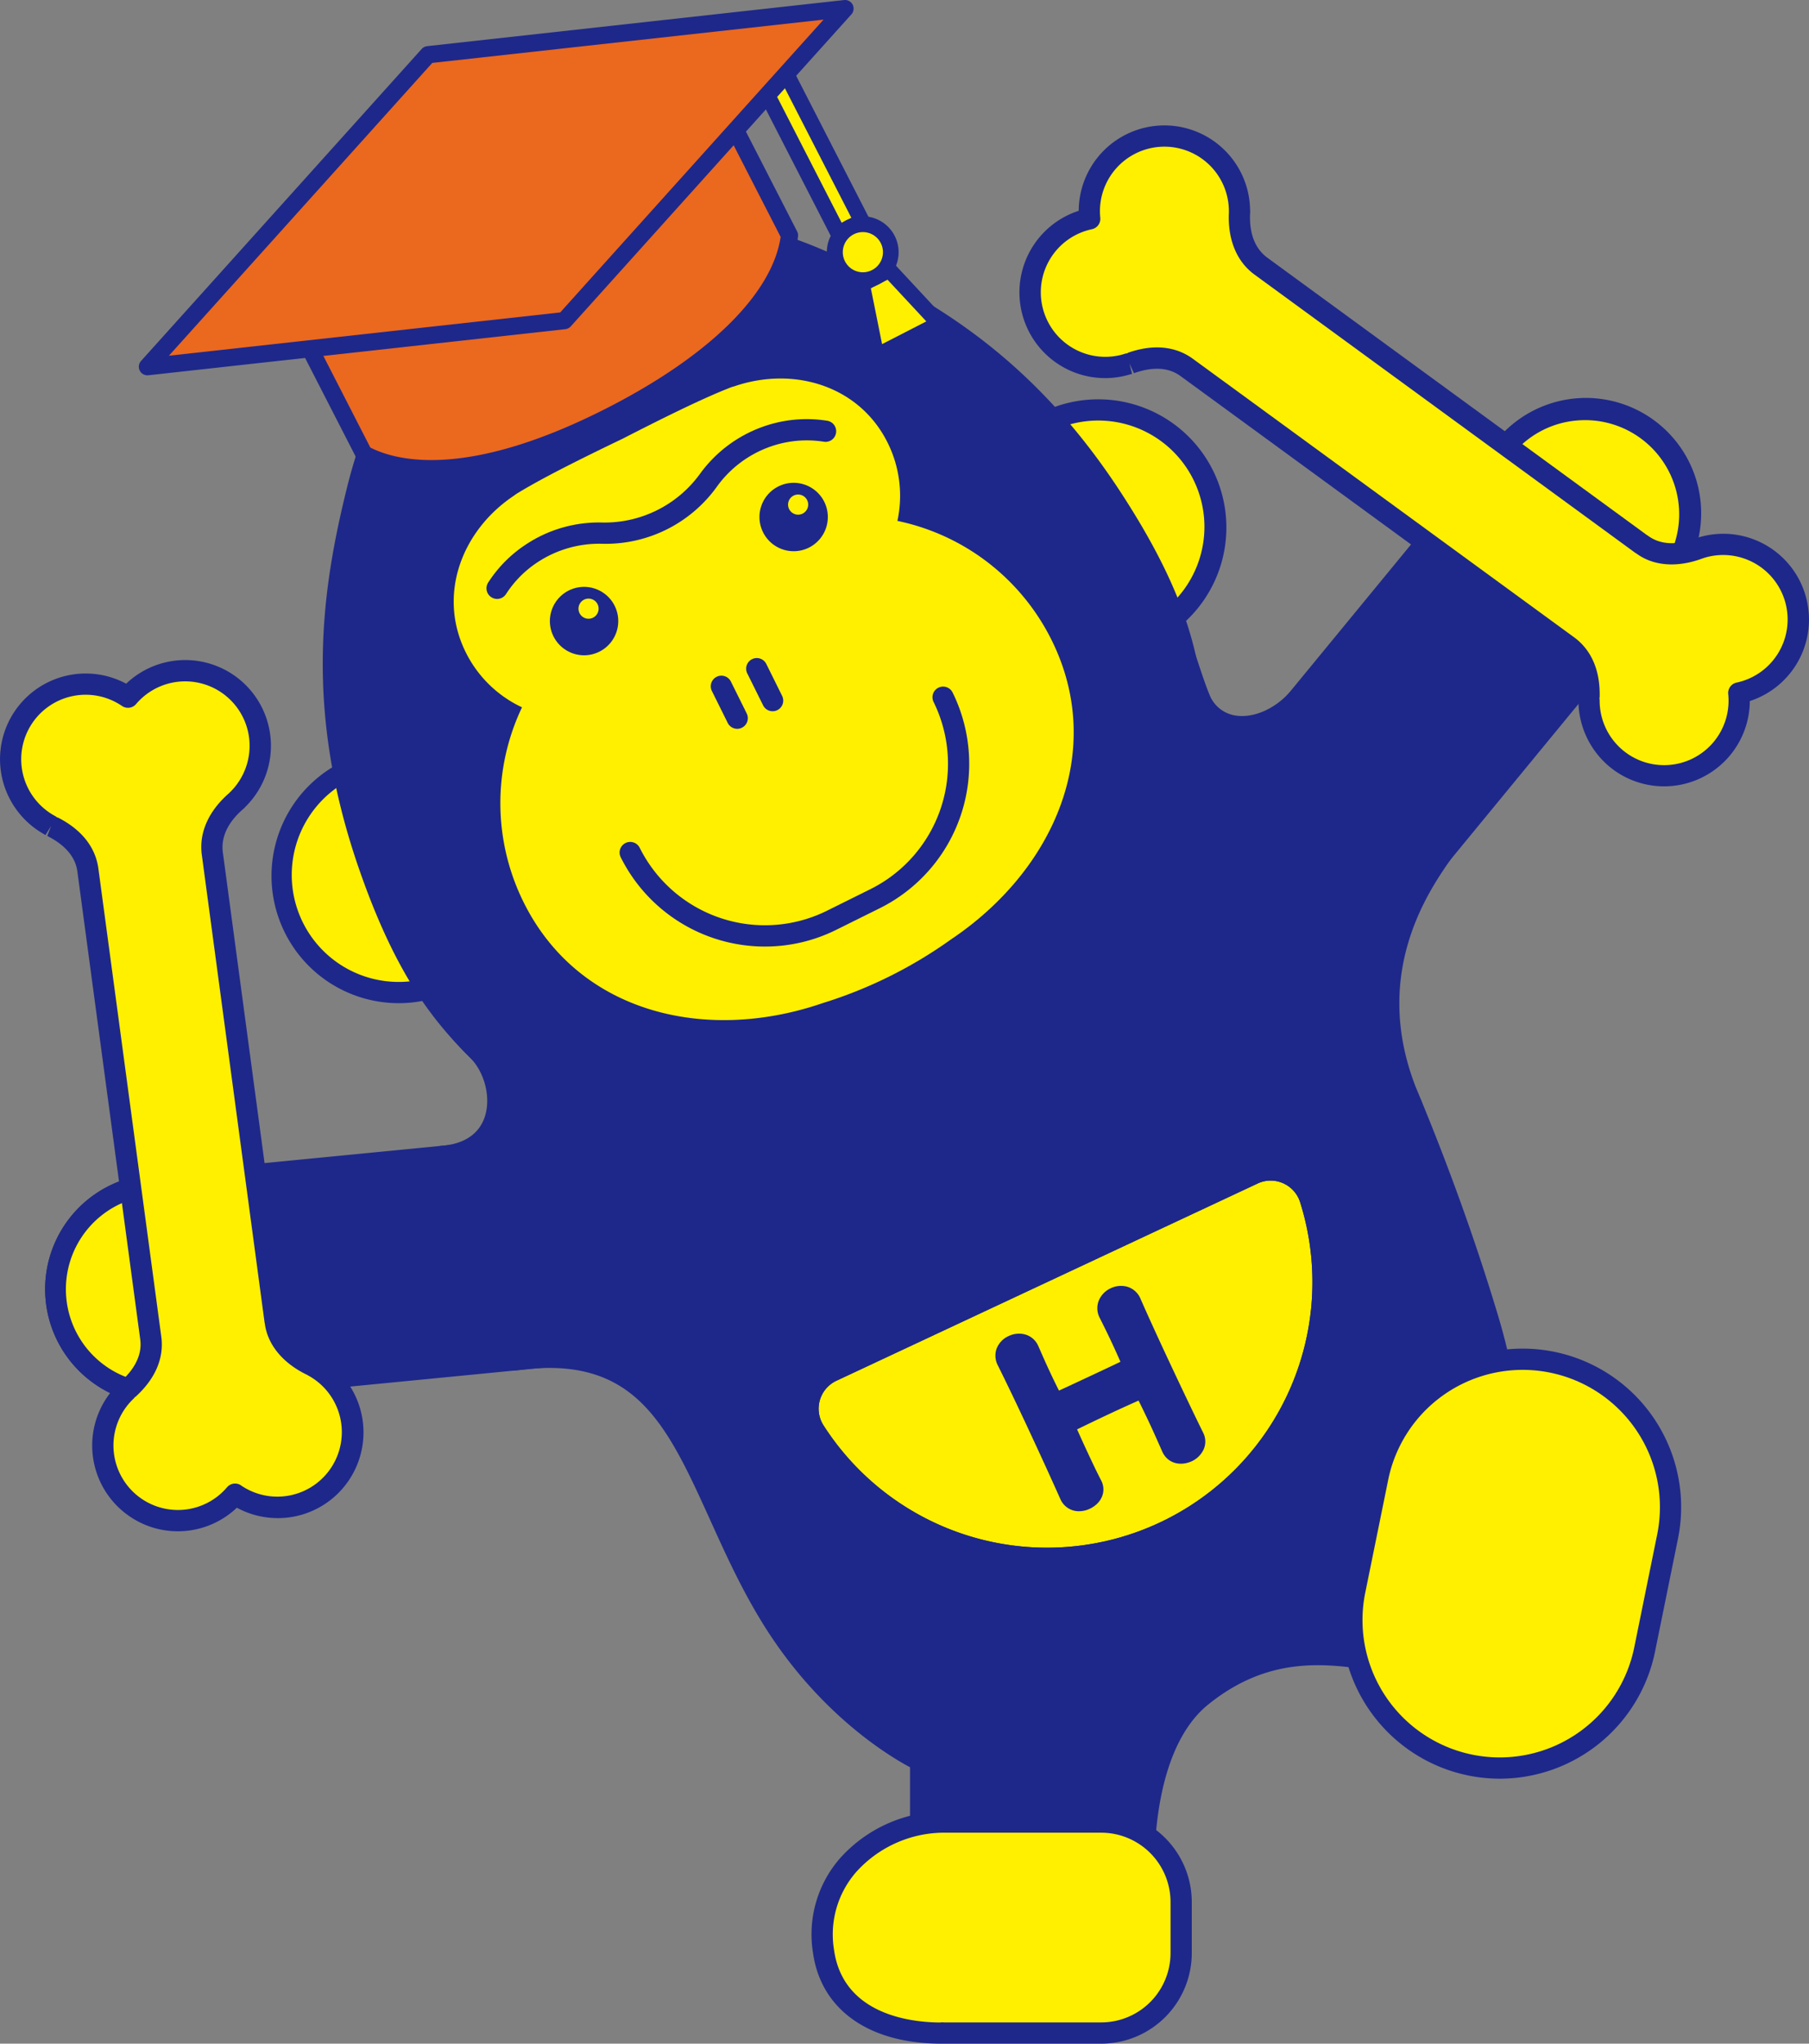 <svg id="グループ_15339" data-name="グループ 15339" xmlns="http://www.w3.org/2000/svg" xmlns:xlink="http://www.w3.org/1999/xlink" width="450.519" height="508.642" viewBox="0 0 450.519 508.642">
  <rect x="0" y="0" width="450.519" height="508.642" fill="#808080" stroke="none"/>
  <defs>
    <clipPath id="clip-path">
      <rect id="長方形_5599" data-name="長方形 5599" width="450.519" height="508.642" fill="none"/>
    </clipPath>
  </defs>
  <g id="グループ_15338" data-name="グループ 15338" clip-path="url(#clip-path)">
    <path id="パス_36041" data-name="パス 36041" d="M130.18,196.855l100.565-122.3a26.071,26.071,0,0,0-40.277-33.115L89.9,163.736a26.072,26.072,0,0,0,40.277,33.118" transform="translate(184.148 70.002)" fill="#1e288a"/>
    <path id="パス_36042" data-name="パス 36042" d="M93.622,204.281a28.712,28.712,0,0,1-3.943-40.415l100.565-122.3A28.714,28.714,0,1,1,234.6,78.037l-100.565,122.3a28.743,28.743,0,0,1-40.415,3.94m136.9-129.6a23.431,23.431,0,0,0-36.2-29.763L93.759,167.219a23.432,23.432,0,0,0,36.2,29.766Z" transform="translate(182.332 68.196)" fill="#1e288a"/>
    <path id="パス_36043" data-name="パス 36043" d="M159.807,37.855a26.074,26.074,0,0,1,3.579,36.7L154.96,84.8,114.683,51.684l8.426-10.25a26.074,26.074,0,0,1,36.7-3.579" transform="translate(251.507 70.004)" fill="#fff000"/>
    <path id="パス_36044" data-name="パス 36044" d="M155.1,88.659,114.819,55.544a2.666,2.666,0,0,1-.952-1.788,2.632,2.632,0,0,1,.591-1.932l8.43-10.25a28.714,28.714,0,1,1,44.358,36.474l-8.427,10.247a2.648,2.648,0,0,1-3.723.364M142.79,36.491a23.269,23.269,0,0,0-15.822,8.439l-6.75,8.209,36.2,29.756,6.747-8.2a23.433,23.433,0,0,0-18.054-38.314q-1.154,0-2.318.112" transform="translate(249.691 68.187)" fill="#1e288a"/>
    <path id="パス_36045" data-name="パス 36045" d="M185.48,87.632,27.89,103a26.072,26.072,0,1,0,5.061,51.9l157.59-15.371a26.072,26.072,0,0,0-5.061-51.9" transform="translate(9.533 191.908)" fill="#1e288a"/>
    <path id="パス_36046" data-name="パス 36046" d="M14,152.942a28.714,28.714,0,0,1,15.448-50.757L187.041,86.814a28.717,28.717,0,0,1,5.575,57.162L35.022,159.344q-1.423.139-2.835.137A28.5,28.5,0,0,1,14,152.942M187.555,92.076,29.961,107.448a23.428,23.428,0,0,0,4.55,46.635L192.1,138.711a23.428,23.428,0,0,0-2.257-46.746c-.757,0-1.523.038-2.289.112" transform="translate(7.717 190.095)" fill="#1e288a"/>
    <path id="パス_36047" data-name="パス 36047" d="M4.471,121.725A26.07,26.07,0,0,1,27.889,93.246L41.1,91.956l4.9,52.408-13.044.779A26.072,26.072,0,0,1,4.471,121.725" transform="translate(9.531 201.665)" fill="#fff000"/>
    <path id="パス_36048" data-name="パス 36048" d="M14,143.186A28.714,28.714,0,0,1,29.447,92.429l13.206-1.29a2.65,2.65,0,0,1,2.89,2.388l4.9,52.408a2.637,2.637,0,0,1-2.471,2.883l-12.948.77c-.948.089-1.9.137-2.839.137A28.5,28.5,0,0,1,14,143.186M40.527,96.66,29.961,97.691a23.43,23.43,0,1,0,4.646,46.628l10.317-.616Z" transform="translate(7.717 199.851)" fill="#1e288a"/>
    <path id="パス_36049" data-name="パス 36049" d="M241.769,115.8l-167.594,90.3s-24.12,40.705-14.251,39.354c42.334-5.8,43.534,31.787,64,64.615,15.908,25.513,36.848,35.184,36.848,35.184v29.386h55.7s-2.066-32.269,14.3-45.46c23.083-18.6,44.728-5.831,54.924-8.644l21.393-37.8s3.6-18.778-5.051-47.567A562.281,562.281,0,0,0,268.652,150c-5.981-13.29-26.882-34.191-26.882-34.191M115.331,205.226s181.3,7,167.648-23.44c-13.583-30.3.734-52.433,7.564-62.271s-27.914-46.979-36.181-38.1c-7.781,8.353-20.084,9.123-24.13-.581-2.5-6-3.729-12.466-10.2-26.3C199.324,10.29,12.124,97.895,32.831,142.141c6.476,13.832,12.054,20.835,17.415,26.071,7.708,7.526,8.337,24.989-8.091,26.592-15.416,1.5,73.175,10.422,73.175,10.422" transform="translate(68.5 92.964)" fill="#1e288a"/>
    <path id="パス_36050" data-name="パス 36050" d="M159.851,376.457V348.7c-5.24-2.788-22.613-13.226-36.449-35.414-5.425-8.7-9.435-17.536-13.305-26.084C99.211,263.209,91.36,245.864,62,249.894a4.459,4.459,0,0,1-4.5-1.842c-3.889-5.853,8.433-28.5,16.125-41.481a2.635,2.635,0,0,1,1.022-.977l.677-.37c-35.9-4.215-35.9-5.815-35.893-8.117.006-2.714,3.043-3.011,4.189-3.123,5.285-.514,8.832-2.925,10.256-6.974,1.705-4.847.089-11.339-3.755-15.1-4.921-4.8-10.895-11.744-17.961-26.838C23.865,127.366,45.185,95.6,111.5,64.572s104.352-27.055,112.638-9.346a169.275,169.275,0,0,1,7.948,20.014c.8,2.379,1.488,4.429,2.3,6.386a8.283,8.283,0,0,0,6.348,5.281c4.314.776,9.582-1.379,13.411-5.486,2.226-2.385,7.769-4.936,19.89,4.828,9.918,7.992,26.652,27.563,20.394,36.583-5.47,7.88-19.688,28.367-8.6,56.658q.536,1.274,1.082,2.6.091.216.192.431c.147.329.275.655.39.98,5.907,14.391,12.731,32.592,18.788,52.733,8.746,29.076,5.272,48.033,5.118,48.828a2.711,2.711,0,0,1-.294.8l-21.4,37.8a2.648,2.648,0,0,1-1.6,1.245c-3.656,1.006-8.161.361-13.382-.383-11.348-1.622-25.474-3.643-40.587,8.538-15.1,12.166-13.341,42.921-13.321,43.231a2.649,2.649,0,0,1-2.637,2.813H162.495a2.648,2.648,0,0,1-2.644-2.647m70.979-47.513c16.907-13.625,32.946-11.329,44.652-9.656,4.074.581,7.651,1.1,10.221.728l20.576-36.35c.431-2.829,2.609-20.436-5.055-45.913-4.994-16.607-10.512-31.873-15.592-44.741-18.842,21.793-153.213,17.265-168.852,16.655-12.74-1.28-23.38-2.4-32.269-3.391l-6.718,3.618c-8.12,13.8-16.01,30.187-15.933,34.683,32.8-4.215,42.18,16.479,53.05,40.443,3.8,8.391,7.737,17.064,12.977,25.471,15.26,24.472,35.516,34.092,35.721,34.185a2.647,2.647,0,0,1,1.53,2.4v26.739h50.323c-.105-8.4.878-33.189,15.371-44.869m51.252-144.719c-.428-.967-.83-1.935-1.2-2.89-7.28-17.361-12.763-28.128-12.865-28.322l-.057-.121c-4.844-10.761-20.266-27.147-24.967-32.007L92.79,201.816c8.628.958,17.14,1.855,24.357,2.583,41.89,1.616,153.158,2.012,164.883-15.362a3.928,3.928,0,0,0,.511-3.691c-.153-.377-.307-.747-.46-1.121m-36.727-68.478c.865.869,21.253,21.342,27.393,34.916.22.431,1.542,3.049,3.621,7.469.109-18.711,9.413-32.116,13.717-38.314,2.634-3.793-6.46-19.05-19.369-29.453-6.629-5.339-11.412-6.725-12.705-5.339-5.1,5.47-12.079,8.184-18.21,7.085a13.514,13.514,0,0,1-10.294-8.452c-.888-2.13-1.606-4.266-2.433-6.734a164.966,164.966,0,0,0-7.724-19.462c-7.162-15.3-45.737-16.125-105.61,11.894s-83.958,58.174-76.8,73.476c6.705,14.327,12.287,20.828,16.869,25.3,5.3,5.182,7.427,13.861,5.048,20.63a14.706,14.706,0,0,1-6.6,8.015c7.593,1.159,19.152,2.6,31.318,4l158.657-85.488a2.641,2.641,0,0,1,3.123.46M43.186,199.373h0Zm227.148-47.567h0Z" transform="translate(66.786 91.151)" fill="#1e288a"/>
    <path id="パス_36051" data-name="パス 36051" d="M148.734,177.16a66.105,66.105,0,0,0,35.034-79.712A7.69,7.69,0,0,0,173.2,92.742L68.243,141.858a7.689,7.689,0,0,0-3.158,11.134,66.1,66.1,0,0,0,83.649,24.168" transform="translate(140.031 201.808)" fill="#fff000"/>
    <path id="パス_36052" data-name="パス 36052" d="M180.044,95.651a7.742,7.742,0,0,1,7.354,5.428A66.1,66.1,0,0,1,68.715,156.622a7.691,7.691,0,0,1,3.158-11.134L176.825,96.372a7.55,7.55,0,0,1,3.219-.722m0-5.285a12.808,12.808,0,0,0-5.46,1.22L69.634,140.7a12.9,12.9,0,0,0-6.923,8.1,13.04,13.04,0,0,0,1.552,10.671A71.385,71.385,0,0,0,192.436,99.485,12.97,12.97,0,0,0,180.044,90.366Z" transform="translate(136.401 198.178)" fill="#1e288a"/>
    <path id="パス_36053" data-name="パス 36053" d="M125.7,136.266c.763,1.632-.307,3.193-1.788,3.886-1.5.639-3.34.568-4.1-1.066l-.048-.1c-1.025-2.321-2.047-4.643-3.027-6.734-1.5-3.212-2.8-5.84-3.49-7.194-.383-.817-.635-.824-1.424-.517-1.81.786-4.841,2.143-7.9,3.576-3.774,1.766-7.679,3.656-9.646,4.636-.409.192-.945.508-.584,1.271.568,1.351,1.782,4.078,3.356,7.446.958,2.04,2.031,4.333,3.231,6.632l.048.1c.766,1.635-.307,3.069-1.785,3.761s-3.343.568-4.106-1.066l-.022-.051c-2.43-5.454-5.53-12.213-8.513-18.59-2.676-5.712-5.256-11.093-7.172-14.924a2.916,2.916,0,0,1,1.616-4.116,3.024,3.024,0,0,1,4.2,1.268l.048.1c.9,2.063,1.807,4.129,2.644,5.914,1.287,2.756,2.414,5.029,3.062,6.278.358.766.862.779,1.271.587,1.3-.543,4.818-2.194,8.49-3.911,3.723-1.743,7.548-3.532,9.362-4.442.613-.287.648-.741.386-1.3-.52-1.245-1.545-3.567-2.858-6.373-.859-1.836-1.865-3.854-2.871-5.872a3.278,3.278,0,0,1,5.866-2.867l.051.1c1.641,3.774,4.145,9.257,6.747,14.816,3.343,7.143,6.83,14.465,8.937,18.7Z" transform="translate(171.872 221.424)" fill="#1e288a"/>
    <path id="パス_36054" data-name="パス 36054" d="M93.869,153.417c-2.42-5.441-5.514-12.188-8.49-18.552-2.756-5.888-5.3-11.166-7.14-14.857a5.208,5.208,0,0,1-.332-4.074,5.681,5.681,0,0,1,3.046-3.228,5.97,5.97,0,0,1,3.9-.431,5.037,5.037,0,0,1,3.42,2.826l.15.329c.872,1.989,1.74,3.969,2.545,5.69.961,2.063,1.833,3.851,2.5,5.17,1.593-.718,4.116-1.9,6.757-3.139l.693-.319c2.918-1.367,5.869-2.749,7.858-3.71-.559-1.293-1.373-3.1-2.344-5.176-.849-1.82-1.846-3.819-2.842-5.808a5.144,5.144,0,0,1-.291-4.023,5.815,5.815,0,0,1,3.065-3.3,5.933,5.933,0,0,1,3.9-.428,5.164,5.164,0,0,1,3.487,2.989c1.558,3.57,4.007,8.95,6.721,14.755,3.611,7.714,6.945,14.688,8.915,18.654l.045.1a4.811,4.811,0,0,1-.1,4.378,6.108,6.108,0,0,1-2.89,2.663c-3,1.274-5.939.351-7.219-2.379-1.019-2.305-2.034-4.608-3-6.686-1.146-2.449-2.171-4.556-2.931-6.083-1.8.8-4.272,1.913-6.769,3.081-3.132,1.466-6.361,3.017-8.538,4.087.655,1.482,1.632,3.646,2.829,6.2.936,2,1.983,4.237,3.247,6.673,1.229,2.625,0,5.518-2.918,6.884a6.3,6.3,0,0,1-2.66.613,4.972,4.972,0,0,1-4.608-2.9M116.935,125.6c.7,1.37,2.015,4.026,3.532,7.271.987,2.107,2.018,4.445,3.1,6.887a1.429,1.429,0,0,0,.958-.121,1.077,1.077,0,0,0,.655-.763l-.01-.026c-1.989-4-5.329-11-8.95-18.727-2.73-5.843-5.2-11.262-6.795-14.915-.093-.2-.182-.236-.281-.259a1.222,1.222,0,0,0-.8.121,1.132,1.132,0,0,0-.619.581.442.442,0,0,0,.051.383c1.019,2.037,2.034,4.071,2.9,5.923,1.332,2.848,2.372,5.2,2.861,6.37a3.474,3.474,0,0,1,.291,2.3,3.12,3.12,0,0,1-1.747,2.095c-1.785.9-5.508,2.641-9.423,4.473l-.45.208c-3.547,1.66-6.875,3.215-8.034,3.694a3.2,3.2,0,0,1-2.468.15,3.328,3.328,0,0,1-1.887-1.772c-.661-1.271-1.8-3.573-3.107-6.364-.821-1.753-1.705-3.771-2.692-6.019-.093-.2-.179-.233-.278-.259a1.385,1.385,0,0,0-.8.125,1.123,1.123,0,0,0-.6.508.621.621,0,0,0,.086.431c1.871,3.739,4.426,9.059,7.2,14.979,2.989,6.389,6.1,13.165,8.577,18.715a1.276,1.276,0,0,0,.942-.137c.473-.22.671-.495.655-.655-1.2-2.3-2.286-4.6-3.276-6.721-1.593-3.4-2.823-6.166-3.359-7.443a3.155,3.155,0,0,1-.156-2.487,3.359,3.359,0,0,1,1.82-1.878c1.976-.99,5.9-2.89,9.7-4.665,3.081-1.443,6.137-2.81,8.047-3.64a4.463,4.463,0,0,1,1.593-.329,3.036,3.036,0,0,1,2.765,1.964m-19.452,9.19-.029-.064.029.064M94.032,127.4l-.01-.016.01.016m-1.766-.581.045-.022-.045.022m16.981-6.587-.006-.022.006.022m.738-1.705.048-.022-.048.022" transform="translate(170.261 219.81)" fill="#1e288a"/>
    <path id="パス_36055" data-name="パス 36055" d="M134.929,206.835h0a36.819,36.819,0,0,1-28.744-43.419l5.677-27.927a36.822,36.822,0,0,1,72.166,14.675l-5.68,27.926a36.819,36.819,0,0,1-43.419,28.744" transform="translate(231.235 232.463)" fill="#fff000"/>
    <path id="パス_36056" data-name="パス 36056" d="M136.217,211.239h0a39.515,39.515,0,0,1-30.81-46.539l5.68-27.923a39.463,39.463,0,1,1,77.342,15.729l-5.677,27.926a39.5,39.5,0,0,1-38.591,31.611,39.968,39.968,0,0,1-7.944-.8m-19.95-73.408-5.68,27.923a34.179,34.179,0,0,0,66.987,13.625l5.677-27.927a34.178,34.178,0,1,0-66.984-13.622" transform="translate(229.42 230.652)" fill="#1e288a"/>
    <path id="パス_36057" data-name="パス 36057" d="M10.64,90.765l-.01.019c.169.077.326.169.492.249l.2.1c4.359,2.184,8.069,5.658,8.752,10.754L35.731,218.372c.683,5.1-1.977,9.429-5.6,12.686-.054.051-.109.1-.163.15-.137.121-.268.252-.409.374l.013.013a18.7,18.7,0,1,0,27.154,25.64,18.7,18.7,0,1,0,19.427-31.9l.01-.022c-4.655-2.159-8.72-5.741-9.442-11.109-.006-.051-.019-.086-.029-.134L51.071,97.863c-.006-.048,0-.086-.01-.137-.722-5.368,2.251-9.9,6.172-13.207l-.016-.019A18.7,18.7,0,1,0,30.06,58.866a18.7,18.7,0,1,0-19.42,31.9" transform="translate(1.816 114.658)" fill="#fff000"/>
    <path id="パス_36058" data-name="パス 36058" d="M31.359,263.9a21.334,21.334,0,0,1-1.8-32.394l0,.006a2.065,2.065,0,0,1,.23-.243l.386-.361c2.5-2.245,5.358-5.866,4.751-10.365L19.267,104.057c-.6-4.5-4.314-7.242-7.494-8.838l.952-2.481-1.4,2.254a2.763,2.763,0,0,1-.441-.262A21.422,21.422,0,0,1,.2,78.985,21.334,21.334,0,0,1,31.42,57.32,21.34,21.34,0,0,1,61.141,87.948a2.729,2.729,0,0,1-.386.406C58,90.675,54.854,94.439,55.5,99.325l15.582,116c.022.086.054.252.067.342.639,4.748,4.665,7.548,7.932,9.062a2.679,2.679,0,0,1,.489.294A21.339,21.339,0,0,1,58.989,262.41a21.282,21.282,0,0,1-11.827,5.671,21.548,21.548,0,0,1-2.893.195,21.208,21.208,0,0,1-12.91-4.381m28.664-7.034A16.053,16.053,0,1,0,76.7,229.477c-.067-.035-.131-.077-.195-.118-6.105-2.931-9.86-7.526-10.559-12.791-.019-.086-.051-.236-.064-.326L50.256,99.893c-.734-5.457,1.676-10.888,6.795-15.33.048-.051.1-.105.15-.153a16.137,16.137,0,0,0,4.822-13.733,16.049,16.049,0,0,0-28.137-8.283,2.644,2.644,0,0,1-3.5.473,16.054,16.054,0,1,0-16.671,27.39,2.136,2.136,0,0,1,.214.131l.019.01v0a2.4,2.4,0,0,1,.316.255l.051-.07c5.942,2.979,9.467,7.392,10.189,12.766L40.166,219.837c.722,5.371-1.51,10.559-6.507,15.049l-.048-.048a2.917,2.917,0,0,1-.2.275v0l-.019.019c-.054.061-.112.125-.172.182a16.054,16.054,0,1,0,23.313,22.016,2.642,2.642,0,0,1,3.5-.473M31.778,233.025l.026.029,0,0Z" transform="translate(0 112.841)" fill="#1e288a"/>
    <path id="パス_36059" data-name="パス 36059" d="M104.768,67.287l.006.019c.172-.067.348-.118.52-.182.07-.022.141-.048.211-.07,4.592-1.635,9.669-1.909,13.823,1.121l94.923,69.3c4.154,3.033,5.438,7.951,5.281,12.823,0,.073,0,.147-.006.22-.006.185,0,.37-.013.552h.019a18.7,18.7,0,1,0,37.3-1.858,18.7,18.7,0,1,0-9.582-36.094l-.01-.026c-4.777,1.871-10.179,2.325-14.551-.869-.042-.032-.077-.045-.118-.073l-94.7-69.139c-.038-.032-.061-.057-.105-.089-4.371-3.193-5.585-8.474-5.262-13.6h-.022a18.7,18.7,0,1,0-37.3,1.868,18.7,18.7,0,1,0,9.592,36.091" transform="translate(176.208 23.268)" fill="#fff000"/>
    <path id="パス_36060" data-name="パス 36060" d="M227.445,170.153a21.436,21.436,0,0,1-8.746-17.258h.006a2.764,2.764,0,0,1-.016-.323l.013-.533c.109-3.362-.533-7.932-4.2-10.607l-94.923-69.3c-3.662-2.673-8.206-1.893-11.575-.7l-1.124-2.408.655,2.564a2.151,2.151,0,0,1-.46.131A21.339,21.339,0,0,1,94.25,31.015a21.339,21.339,0,0,1,42.675-.259,2.729,2.729,0,0,1,.022.559c-.227,3.592.316,8.468,4.291,11.383l94.479,69c.093.054.249.153.338.214,3.867,2.832,8.679,1.858,12.031.546a2.777,2.777,0,0,1,.53-.147,21.331,21.331,0,0,1,27.24,17.147,21.314,21.314,0,0,1-14.477,23.578,21.351,21.351,0,0,1-33.936,17.121m22.415-52.692c-.067.019-.137.038-.211.054-6.341,2.382-12.261,1.916-16.5-1.2-.1-.051-.24-.144-.329-.2L138.014,46.881c-4.445-3.244-6.7-8.746-6.364-15.518,0-.07-.006-.14-.006-.214a16.055,16.055,0,1,0-32.026,1.6A2.647,2.647,0,0,1,97.535,35.6a16.055,16.055,0,1,0,8.238,30.992c.077-.026.156-.048.233-.067l.054-.013,0,.006a2.524,2.524,0,0,1,.38-.048l-.016-.089c6.265-2.229,11.891-1.718,16.269,1.478l94.923,69.3c4.378,3.2,6.581,8.4,6.364,15.074l-.08,0a2.431,2.431,0,0,1,.067.37h0v.035a2.168,2.168,0,0,1,.013.249,16.054,16.054,0,1,0,32.023-1.6,2.644,2.644,0,0,1,2.082-2.848,16.052,16.052,0,1,0-8.232-30.989m-28.524,34.881.08.01,0-.013ZM106.865,68.984l.013.042-.01-.045Z" transform="translate(174.399 21.45)" fill="#1e288a"/>
    <path id="パス_36061" data-name="パス 36061" d="M93.9,142.024h39.706a19.9,19.9,0,0,1,19.9,19.9v12.712a19.9,19.9,0,0,1-19.9,19.9H94.155c-.042,0-.073-.022-.115-.026-.08,0-.153.026-.233.026-14.5,0-27.342-5.952-29.367-20.308-2.906-20.624,15.553-32.2,29.462-32.2" transform="translate(140.653 311.467)" fill="#fff000"/>
    <path id="パス_36062" data-name="パス 36062" d="M63.638,176.4a28.77,28.77,0,0,1,6.731-23.558A35.024,35.024,0,0,1,95.718,141.2h39.706a22.567,22.567,0,0,1,22.54,22.54v12.712a22.567,22.567,0,0,1-22.54,22.54H95.971c-.128,0-.259,0-.351,0-18.034,0-29.989-8.442-31.982-22.585M96.2,193.7h39.22a17.273,17.273,0,0,0,17.255-17.252V163.736a17.273,17.273,0,0,0-17.255-17.252H95.718a29.528,29.528,0,0,0-21.362,9.828,23.618,23.618,0,0,0-5.482,19.356c2.293,16.275,19.468,18.031,26.442,18.054a4.351,4.351,0,0,1,.54-.048,2.7,2.7,0,0,1,.348.026" transform="translate(138.838 309.651)" fill="#1e288a"/>
    <path id="パス_36063" data-name="パス 36063" d="M131.975,48.216a29.264,29.264,0,1,0-13.206,39.22,29.262,29.262,0,0,0,13.206-39.22" transform="translate(167.751 70.074)" fill="#fff000"/>
    <path id="パス_36064" data-name="パス 36064" d="M78.989,77.228a31.909,31.909,0,1,1,28.632,17.721A31.939,31.939,0,0,1,78.989,77.228M95.737,39.2a26.455,26.455,0,1,0,11.808-2.788A26.654,26.654,0,0,0,95.737,39.2" transform="translate(165.941 68.254)" fill="#1e288a"/>
    <path id="パス_36065" data-name="パス 36065" d="M77.411,75.292A29.264,29.264,0,1,0,64.2,114.512a29.262,29.262,0,0,0,13.207-39.22" transform="translate(48.089 129.454)" fill="#fff000"/>
    <path id="パス_36066" data-name="パス 36066" d="M42.824,120.348a31.683,31.683,0,1,1,10.211,1.686,31.71,31.71,0,0,1-10.211-1.686M41.176,66.264a26.628,26.628,0,1,0,11.786-2.772,26.655,26.655,0,0,0-11.786,2.772" transform="translate(46.278 127.644)" fill="#1e288a"/>
    <path id="パス_36067" data-name="パス 36067" d="M253.813,184.135,93.074,263.9c-.766-8.174-6.776-15.113-16.984-26.828C62.373,221.324,48.505,216.334,34.756,176.5c-13.047-37.8-9.34-66.917-2.762-93.317,6.562-26.336,20.26-46.628,42.768-57.8l.006-.01c.026-.013.054-.022.083-.038s.054-.029.083-.045l.01,0c21.917-10.876,47.12-9.889,72.061.814,25,10.729,50.288,24.954,72.476,58.724,23.143,35.219,19,49.106,23.239,69.554,3.155,15.212,5.045,24.194,11.093,29.75" transform="translate(57.045 38.584)" fill="#1e288a"/>
    <path id="パス_36068" data-name="パス 36068" d="M93.63,268.042a2.635,2.635,0,0,1-1.344-2.063c-.693-7.379-6.584-14.142-16.345-25.34-3.18-3.65-6.316-6.654-9.637-9.841C55.728,220.66,44.792,210.171,34.1,179.191c-13.5-39.118-9.337-68.686-2.829-94.818,7.095-28.476,21.949-48.5,44.154-59.522l.07-.038a1.973,1.973,0,0,1,.287-.137c21.962-10.831,47.583-10.547,74.108.833,24.893,10.684,51.044,25.311,73.645,59.7,18.041,27.457,19.845,42.474,21.588,56.993.517,4.317,1.054,8.778,2.028,13.475,3.014,14.551,4.837,23.332,10.294,28.342a2.645,2.645,0,0,1-.613,4.314L96.092,268.1a2.631,2.631,0,0,1-2.462-.057M241.973,156.754c-1.019-4.917-1.568-9.493-2.1-13.912-1.747-14.557-3.4-28.306-20.758-54.729C198.5,56.741,175.7,42.34,147.8,30.369c-25.12-10.78-49.269-11.089-69.845-.875l-.083.038-.1.051C57.025,39.881,43.1,58.746,36.4,85.651c-6.313,25.34-10.358,54,2.695,91.813,10.278,29.775,20.279,39.364,30.867,49.521,3.257,3.126,6.626,6.351,9.962,10.183,9.011,10.339,14.944,17.147,16.958,24.638l154.455-76.646c-4.748-6.131-6.581-14.975-9.365-28.405" transform="translate(55.205 36.752)" fill="#1e288a"/>
    <path id="パス_36069" data-name="パス 36069" d="M52.4,111.338a29.641,29.641,0,0,1-14.014-13.7c-7.069-14.241-1.06-30.3,12.07-39.022a8.132,8.132,0,0,1,1.156-.763c.073-.045.144-.1.217-.14,6.255-3.768,15.949-8.586,25.65-13.235,9.573-4.914,19.27-9.72,26.055-12.424.061-.022.125-.042.185-.064a8.531,8.531,0,0,1,1.459-.514c14.867-5.125,31.231-.192,38.285,14.021a29.64,29.64,0,0,1,2.43,19.446,55.463,55.463,0,0,1,38.4,29.66c13.65,27.508.639,57.3-25.091,74.523a111.471,111.471,0,0,1-31.88,15.818c-29.28,10.074-60.873,2.417-74.523-25.091a55.462,55.462,0,0,1-.4-48.515" transform="translate(77.603 64.705)" fill="#fff000"/>
    <path id="パス_36070" data-name="パス 36070" d="M75.374,42.364a8.512,8.512,0,1,0-3.841,11.409,8.511,8.511,0,0,0,3.841-11.409" transform="translate(129.904 82.532)" fill="#1e288a"/>
    <path id="パス_36071" data-name="パス 36071" d="M59.028,50.475a8.512,8.512,0,1,0-3.841,11.409,8.511,8.511,0,0,0,3.841-11.409" transform="translate(94.057 100.32)" fill="#1e288a"/>
    <path id="パス_36072" data-name="パス 36072" d="M49.87,48.051a2.506,2.506,0,1,0-1.13,3.359,2.507,2.507,0,0,0,1.13-3.359" transform="translate(98.948 102.326)" fill="#fff000"/>
    <path id="パス_36073" data-name="パス 36073" d="M66.216,39.939a2.506,2.506,0,1,0-1.13,3.359,2.507,2.507,0,0,0,1.13-3.359" transform="translate(134.796 84.536)" fill="#fff000"/>
    <path id="パス_36074" data-name="パス 36074" d="M84.566,118.25a39.829,39.829,0,0,0,17.757-4.177l10.834-5.374a40.137,40.137,0,0,0,18.092-53.726,2.645,2.645,0,0,0-4.738,2.35,34.84,34.84,0,0,1-15.7,46.641l-10.834,5.377a34.849,34.849,0,0,1-46.644-15.7,2.642,2.642,0,0,0-4.732,2.35,40.133,40.133,0,0,0,35.97,22.262" transform="translate(105.967 117.334)" fill="#1e288a"/>
    <path id="パス_36075" data-name="パス 36075" d="M64.786,64.529a2.61,2.61,0,0,0,1.172-.278,2.641,2.641,0,0,0,1.194-3.541l-3.94-7.948a2.645,2.645,0,0,0-4.739,2.353l3.943,7.944a2.644,2.644,0,0,0,2.369,1.469" transform="translate(127.631 112.491)" fill="#1e288a"/>
    <path id="パス_36076" data-name="パス 36076" d="M62.024,65.9a2.646,2.646,0,0,0,2.366-3.819l-3.943-7.944a2.642,2.642,0,1,0-4.732,2.353l3.94,7.941A2.648,2.648,0,0,0,62.024,65.9" transform="translate(121.577 115.496)" fill="#1e288a"/>
    <path id="パス_36077" data-name="パス 36077" d="M40.583,77.421a2.652,2.652,0,0,0,2.222-1.207A26.882,26.882,0,0,1,50.792,68.2a27.886,27.886,0,0,1,15.764-4.515A34.1,34.1,0,0,0,95.4,49.373a27.743,27.743,0,0,1,13.133-9.825,27.268,27.268,0,0,1,13.446-1.255,2.642,2.642,0,1,0,.821-5.221,32.456,32.456,0,0,0-16.061,1.5,32.95,32.95,0,0,0-15.617,11.7A29.354,29.354,0,0,1,66.677,58.4a32.813,32.813,0,0,0-18.762,5.364,32.146,32.146,0,0,0-9.547,9.573,2.641,2.641,0,0,0,.782,3.653,2.608,2.608,0,0,0,1.434.428" transform="translate(83.212 71.65)" fill="#1e288a"/>
    <path id="パス_36078" data-name="パス 36078" d="M74.222,31.593h0L21.23,58.782,44.07,103.3c11.46,6.335,32.691,5.3,61.958-9.72s42.49-31.659,44.026-44.661L127.214,4.4Z" transform="translate(46.559 9.658)" fill="#eb681f"/>
    <path id="パス_36079" data-name="パス 36079" d="M146.29,67.659c-7.552,10.278-20.531,20.426-37.815,29.3C81.611,110.737,58.3,114.268,44.508,106.64a2.139,2.139,0,0,1-.872-.894L20.8,61.232a2.147,2.147,0,0,1-.134-1.632,2.119,2.119,0,0,1,1.06-1.248L127.706,3.97a2.142,2.142,0,0,1,2.883.929l22.84,44.514a2.132,2.132,0,0,1,.22,1.229c-.658,5.578-3.177,11.316-7.36,17.016M47.139,103.195c6.437,3.289,24.149,8.031,59.381-10.049,25.193-12.926,40.734-28.332,42.8-42.372L127.757,8.754,25.582,61.18Z" transform="translate(45.09 8.189)" fill="#1e288a"/>
    <rect id="長方形_5598" data-name="長方形 5598" width="6.621" height="50.65" transform="translate(185.646 13.026) rotate(-27.171)" fill="#fff000"/>
    <path id="パス_36080" data-name="パス 36080" d="M90.078,50.7a2.046,2.046,0,0,1-.683.584L83.5,54.306a1.96,1.96,0,0,1-2.634-.849L57.745,8.393a1.963,1.963,0,0,1,.846-2.637l5.891-3.021a1.957,1.957,0,0,1,2.634.849L90.238,48.648a1.98,1.98,0,0,1-.16,2.053m-6.622-.773,2.408-1.236L64.527,7.113,62.12,8.349Z" transform="translate(126.162 5.525)" fill="#1e288a"/>
    <path id="パス_36081" data-name="パス 36081" d="M86.445,34.4,70.831,42.411l-3.6-17.878,6.795-3.487Z" transform="translate(147.438 46.157)" fill="#fff000"/>
    <path id="パス_36082" data-name="パス 36082" d="M89.366,36.9a1.948,1.948,0,0,1-.683.581L73.069,45.5a1.961,1.961,0,0,1-2.813-1.357l-3.6-17.878a1.973,1.973,0,0,1,1.025-2.13l6.795-3.484a1.955,1.955,0,0,1,2.328.409L89.223,34.41a1.971,1.971,0,0,1,.144,2.494M73.583,40.834,84.6,35.183,74.943,24.808l-4.157,2.136Z" transform="translate(146.093 44.813)" fill="#1e288a"/>
    <path id="パス_36083" data-name="パス 36083" d="M65.89,27.606a6.952,6.952,0,1,1,9.359,3.011,6.951,6.951,0,0,1-9.359-3.011" transform="translate(142.815 38.331)" fill="#fff000"/>
    <path id="パス_36084" data-name="パス 36084" d="M80.6,31.059A8.939,8.939,0,1,1,81.9,28.5a8.889,8.889,0,0,1-1.3,2.558M69.4,22.811a5,5,0,1,0,1.743-1.482A5.007,5.007,0,0,0,69.4,22.811" transform="translate(141.468 36.988)" fill="#1e288a"/>
    <path id="パス_36085" data-name="パス 36085" d="M115.341,78.326,11.5,89.8,81.386,12.15,185.227.671Z" transform="translate(25.218 1.471)" fill="#eb681f"/>
    <path id="パス_36086" data-name="パス 36086" d="M188.415,3.407c-.042.057-.083.112-.131.166L118.4,81.228a2.15,2.15,0,0,1-1.357.7L13.2,93.4a2.14,2.14,0,0,1-1.83-3.557L81.262,12.191a2.142,2.142,0,0,1,1.354-.7L186.457.013a2.139,2.139,0,0,1,1.957,3.394M115.763,77.76,181.345,4.885,83.9,15.659,18.314,88.534Z" transform="translate(23.752 0)" fill="#1e288a"/>
  </g>
</svg>
